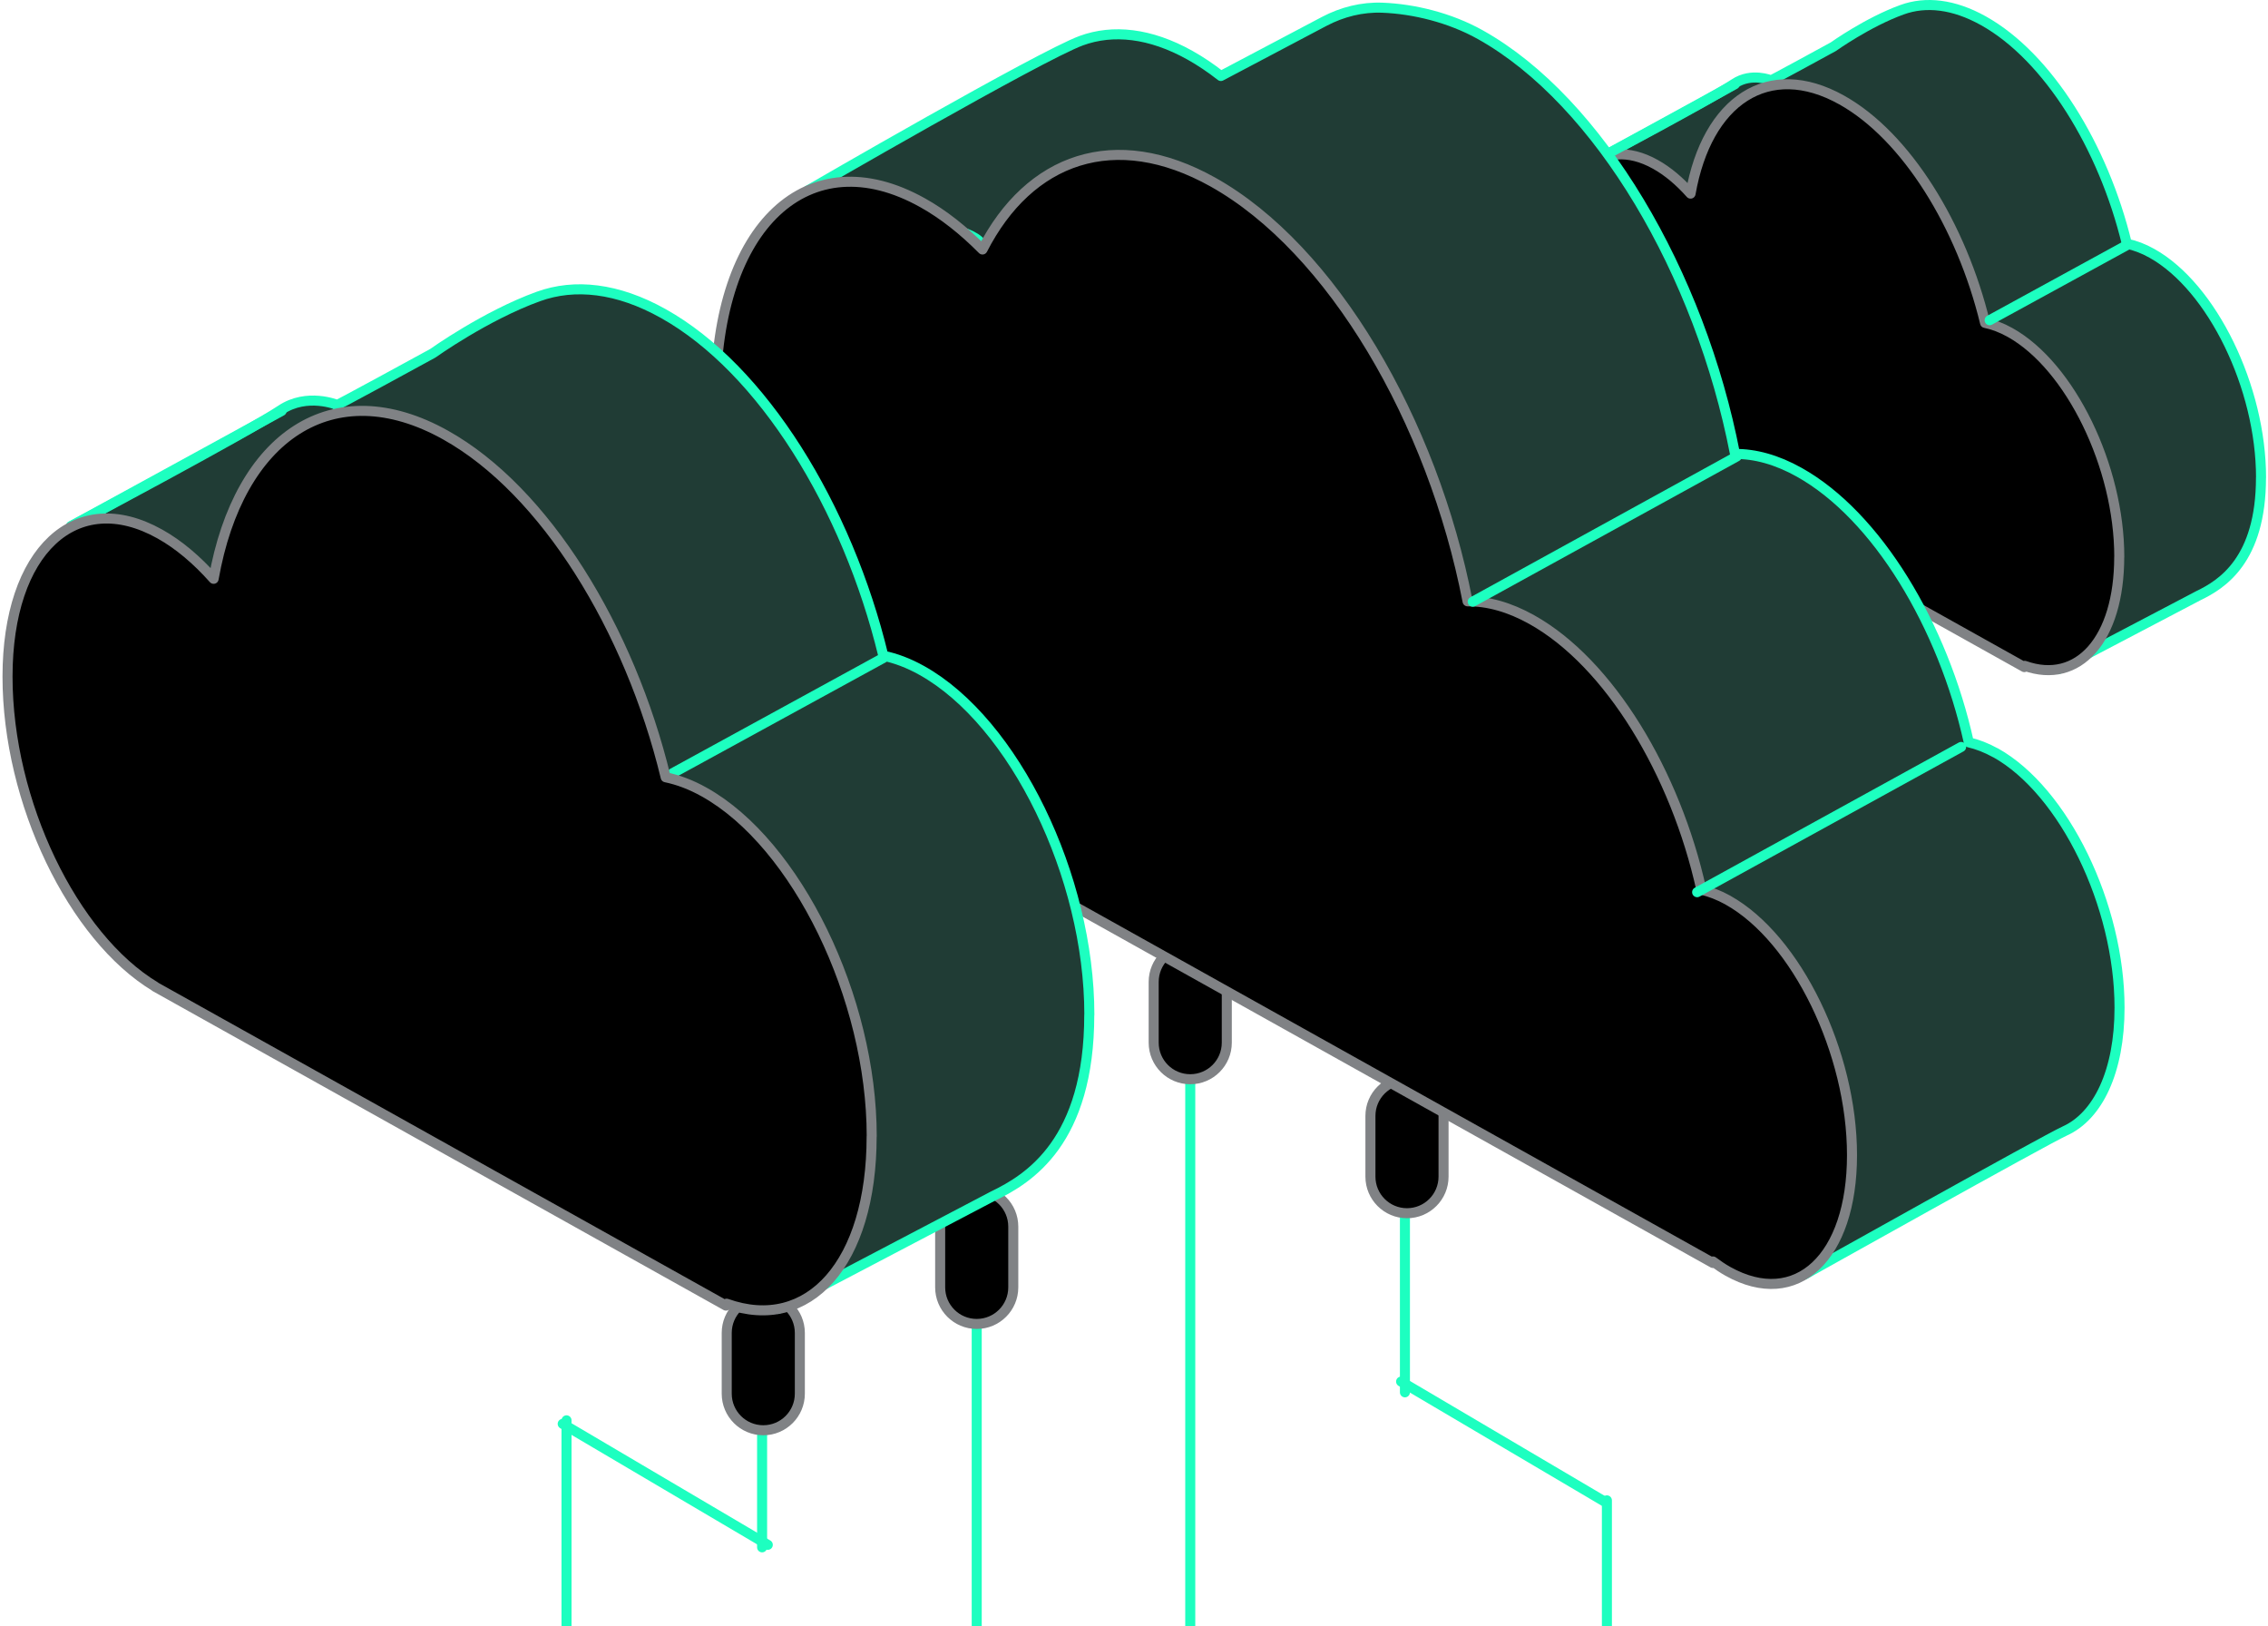 <svg width="452" height="324" viewBox="0 0 452 324" fill="none" xmlns="http://www.w3.org/2000/svg">
<path d="M450.614 95.161C450.614 77.193 440.871 57.183 428.864 50.478C427.146 49.514 425.48 48.896 423.867 48.56C419.194 29.241 408.162 11.326 395.286 4.139C389.346 0.818 383.804 0.221 379.089 1.929C372.217 4.412 365.375 9.304 365.375 9.304C365.375 9.304 351.703 16.785 352.939 15.999C352.939 15.999 349.063 14.386 345.658 16.659C341.237 19.613 318.398 31.745 318.398 31.745C318.398 47.764 346.947 69.304 357.581 75.716V75.737L410.184 133.349L438.147 118.681C442.756 116.46 450.603 111.641 450.603 95.15L450.614 95.161Z" fill="#203C35" stroke="#1DFFC0" stroke-width="2" stroke-linecap="round" stroke-linejoin="round"/>
<path d="M422.36 110.942C422.36 92.975 412.617 72.964 400.61 66.259C398.892 65.295 397.226 64.677 395.613 64.342C390.94 45.023 379.908 27.108 367.032 19.921C352.428 11.759 340.191 20.057 336.922 38.58C334.743 36.128 332.386 34.127 329.924 32.755C319.018 26.657 310.165 34.955 310.165 51.278C310.165 67.6 318.693 85.096 329.327 91.508V91.529L403.439 132.923L403.523 132.671C414.157 136.474 422.349 127.443 422.349 110.953L422.36 110.942Z" fill="black" stroke="#808285" stroke-width="2" stroke-miterlimit="10" stroke-linejoin="round"/>
<path d="M396.524 63.804L423.879 48.844" stroke="#1DFFC0" stroke-width="2" stroke-linecap="round" stroke-linejoin="round"/>
<path d="M318.41 31.746L345.754 16.786" stroke="#1DFFC0" stroke-width="2" stroke-linecap="round" stroke-linejoin="round"/>
<path d="M194.655 238.316V354.207" stroke="#1DFFC0" stroke-width="2" stroke-linecap="round" stroke-linejoin="round"/>
<path d="M151.883 237.126L151.883 308.319" stroke="#1DFFC0" stroke-width="2" stroke-linecap="round" stroke-linejoin="round"/>
<path d="M112.904 283.011L112.904 354.204" stroke="#1DFFC0" stroke-width="2" stroke-linecap="round" stroke-linejoin="round"/>
<path d="M320.246 298.959L320.246 354.204" stroke="#1DFFC0" stroke-width="2" stroke-linecap="round" stroke-linejoin="round"/>
<path d="M279.995 233.399L279.995 277.433" stroke="#1DFFC0" stroke-width="2" stroke-linecap="round" stroke-linejoin="round"/>
<path d="M159.404 265.595C159.404 261.571 156.142 258.31 152.119 258.31C148.095 258.31 144.833 261.571 144.833 265.595V277.705C144.833 281.729 148.095 284.99 152.119 284.99C156.142 284.99 159.404 281.729 159.404 277.705V265.595Z" fill="black" stroke="#808285" stroke-width="2" stroke-miterlimit="10" stroke-linejoin="round"/>
<path d="M201.94 244.411C201.94 240.388 198.679 237.126 194.655 237.126C190.631 237.126 187.37 240.388 187.37 244.411V256.522C187.37 260.545 190.631 263.807 194.655 263.807C198.679 263.807 201.94 260.545 201.94 256.522V244.411Z" fill="black" stroke="#808285" stroke-width="2" stroke-miterlimit="10" stroke-linejoin="round"/>
<path d="M237.21 206.742V354.203" stroke="#1DFFC0" stroke-width="2" stroke-linecap="round" stroke-linejoin="round"/>
<path d="M244.493 195.65C244.493 191.627 241.232 188.365 237.208 188.365C233.184 188.365 229.923 191.627 229.923 195.65V207.76C229.923 211.784 233.184 215.046 237.208 215.046C241.232 215.046 244.493 211.784 244.493 207.76V195.65Z" fill="black" stroke="#808285" stroke-width="2" stroke-miterlimit="10" stroke-linejoin="round"/>
<path d="M287.69 222.347C287.69 218.324 284.428 215.062 280.404 215.062C276.381 215.062 273.119 218.324 273.119 222.347V234.458C273.119 238.481 276.381 241.743 280.404 241.743C284.428 241.743 287.69 238.481 287.69 234.458V222.347Z" fill="black" stroke="#808285" stroke-width="2" stroke-miterlimit="10" stroke-linejoin="round"/>
<path d="M397.694 150.008C395.861 148.995 394.092 148.319 392.371 147.917C387.224 124.63 374.037 102.742 358.581 94.105C354.078 91.58 349.752 90.422 345.78 90.454C338.832 54.542 318.729 20.158 295.007 6.906C288.944 3.512 281.739 1.775 275.499 1.534C271.462 1.373 267.474 2.387 263.904 4.268L243.318 15.14C241.308 13.564 239.249 12.181 237.158 11.007C229.214 6.568 221.8 5.796 215.511 8.096C207.261 11.119 161.04 37.929 161.04 37.929C159.753 43.172 195.939 43.043 195.939 49.637C195.939 83.298 213.967 120.706 236.37 133.829V133.861L359.643 253.966C359.643 253.966 407.569 227.14 411.509 225.355C418.087 222.379 422.413 213.534 422.413 200.781C422.413 180.356 411.348 157.615 397.694 149.992V150.008Z" fill="#203C35" stroke="#1DFFC0" stroke-width="2" stroke-linecap="round" stroke-linejoin="round"/>
<path d="M344.393 179.37C342.559 178.357 340.79 177.682 339.069 177.28C333.923 153.992 320.735 132.104 305.28 123.468C300.777 120.943 296.451 119.785 292.478 119.817C285.531 83.905 265.427 49.52 241.706 36.268C222.182 25.364 205.118 31.524 195.806 49.713C192.011 45.886 188.006 42.701 183.841 40.385C161.084 27.68 142.637 44.969 142.637 79.016C142.637 113.062 160.666 150.084 183.069 163.208V163.24L341.385 251.661V251.356C342.35 252.08 343.363 252.771 344.377 253.334C358.031 260.957 369.095 250.584 369.095 230.159C369.095 209.734 358.031 186.994 344.377 179.37H344.393Z" fill="black" stroke="#808285" stroke-width="2" stroke-miterlimit="10" stroke-linejoin="round"/>
<path d="M217.101 202.19C217.101 174.609 202.144 143.891 183.713 133.598C181.076 132.119 178.519 131.17 176.042 130.655C168.869 100.999 151.934 73.498 132.169 62.465C123.05 57.367 114.543 56.451 107.305 59.072C96.755 62.884 86.253 70.394 86.253 70.394C86.253 70.394 65.266 81.877 67.163 80.671C67.163 80.671 61.213 78.194 55.986 81.684C49.199 86.219 14.139 104.843 14.139 104.843C14.139 129.433 57.964 162.499 74.288 172.341V172.373L155.038 260.811L197.963 238.296C205.039 234.886 217.085 227.488 217.085 202.174L217.101 202.19Z" fill="#203C35" stroke="#1DFFC0" stroke-width="2" stroke-linecap="round" stroke-linejoin="round"/>
<path d="M134.068 154.057L176.059 131.091" stroke="#1DFFC0" stroke-width="2" stroke-linecap="round" stroke-linejoin="round"/>
<path d="M293.506 119.899L346.12 90.961" stroke="#1DFFC0" stroke-width="2" stroke-linecap="round" stroke-linejoin="round"/>
<path d="M338.229 177.776L390.843 148.838" stroke="#1DFFC0" stroke-width="2" stroke-linecap="round" stroke-linejoin="round"/>
<path d="M14.156 104.843L56.131 81.877" stroke="#1DFFC0" stroke-width="2" stroke-linecap="round" stroke-linejoin="round"/>
<path d="M173.728 226.414C173.728 198.833 158.771 168.115 140.34 157.822C137.703 156.343 135.146 155.394 132.669 154.879C125.496 125.223 108.561 97.722 88.796 86.689C66.377 74.161 47.593 86.898 42.575 115.332C39.23 111.569 35.611 108.497 31.832 106.391C15.09 97.031 1.5 109.768 1.5 134.824C1.5 159.881 14.591 186.739 30.915 196.581V196.614L144.683 260.156L144.811 259.77C161.135 265.608 173.712 251.744 173.712 226.431L173.728 226.414Z" fill="black" stroke="#808285" stroke-width="2" stroke-miterlimit="10" stroke-linejoin="round"/>
<path d="M153.017 307.82L112.144 283.715" stroke="#1DFFC0" stroke-width="2" stroke-linecap="round" stroke-linejoin="round"/>
<path d="M320.106 299.394L279.233 275.289" stroke="#1DFFC0" stroke-width="2" stroke-linecap="round" stroke-linejoin="round"/>
</svg>
